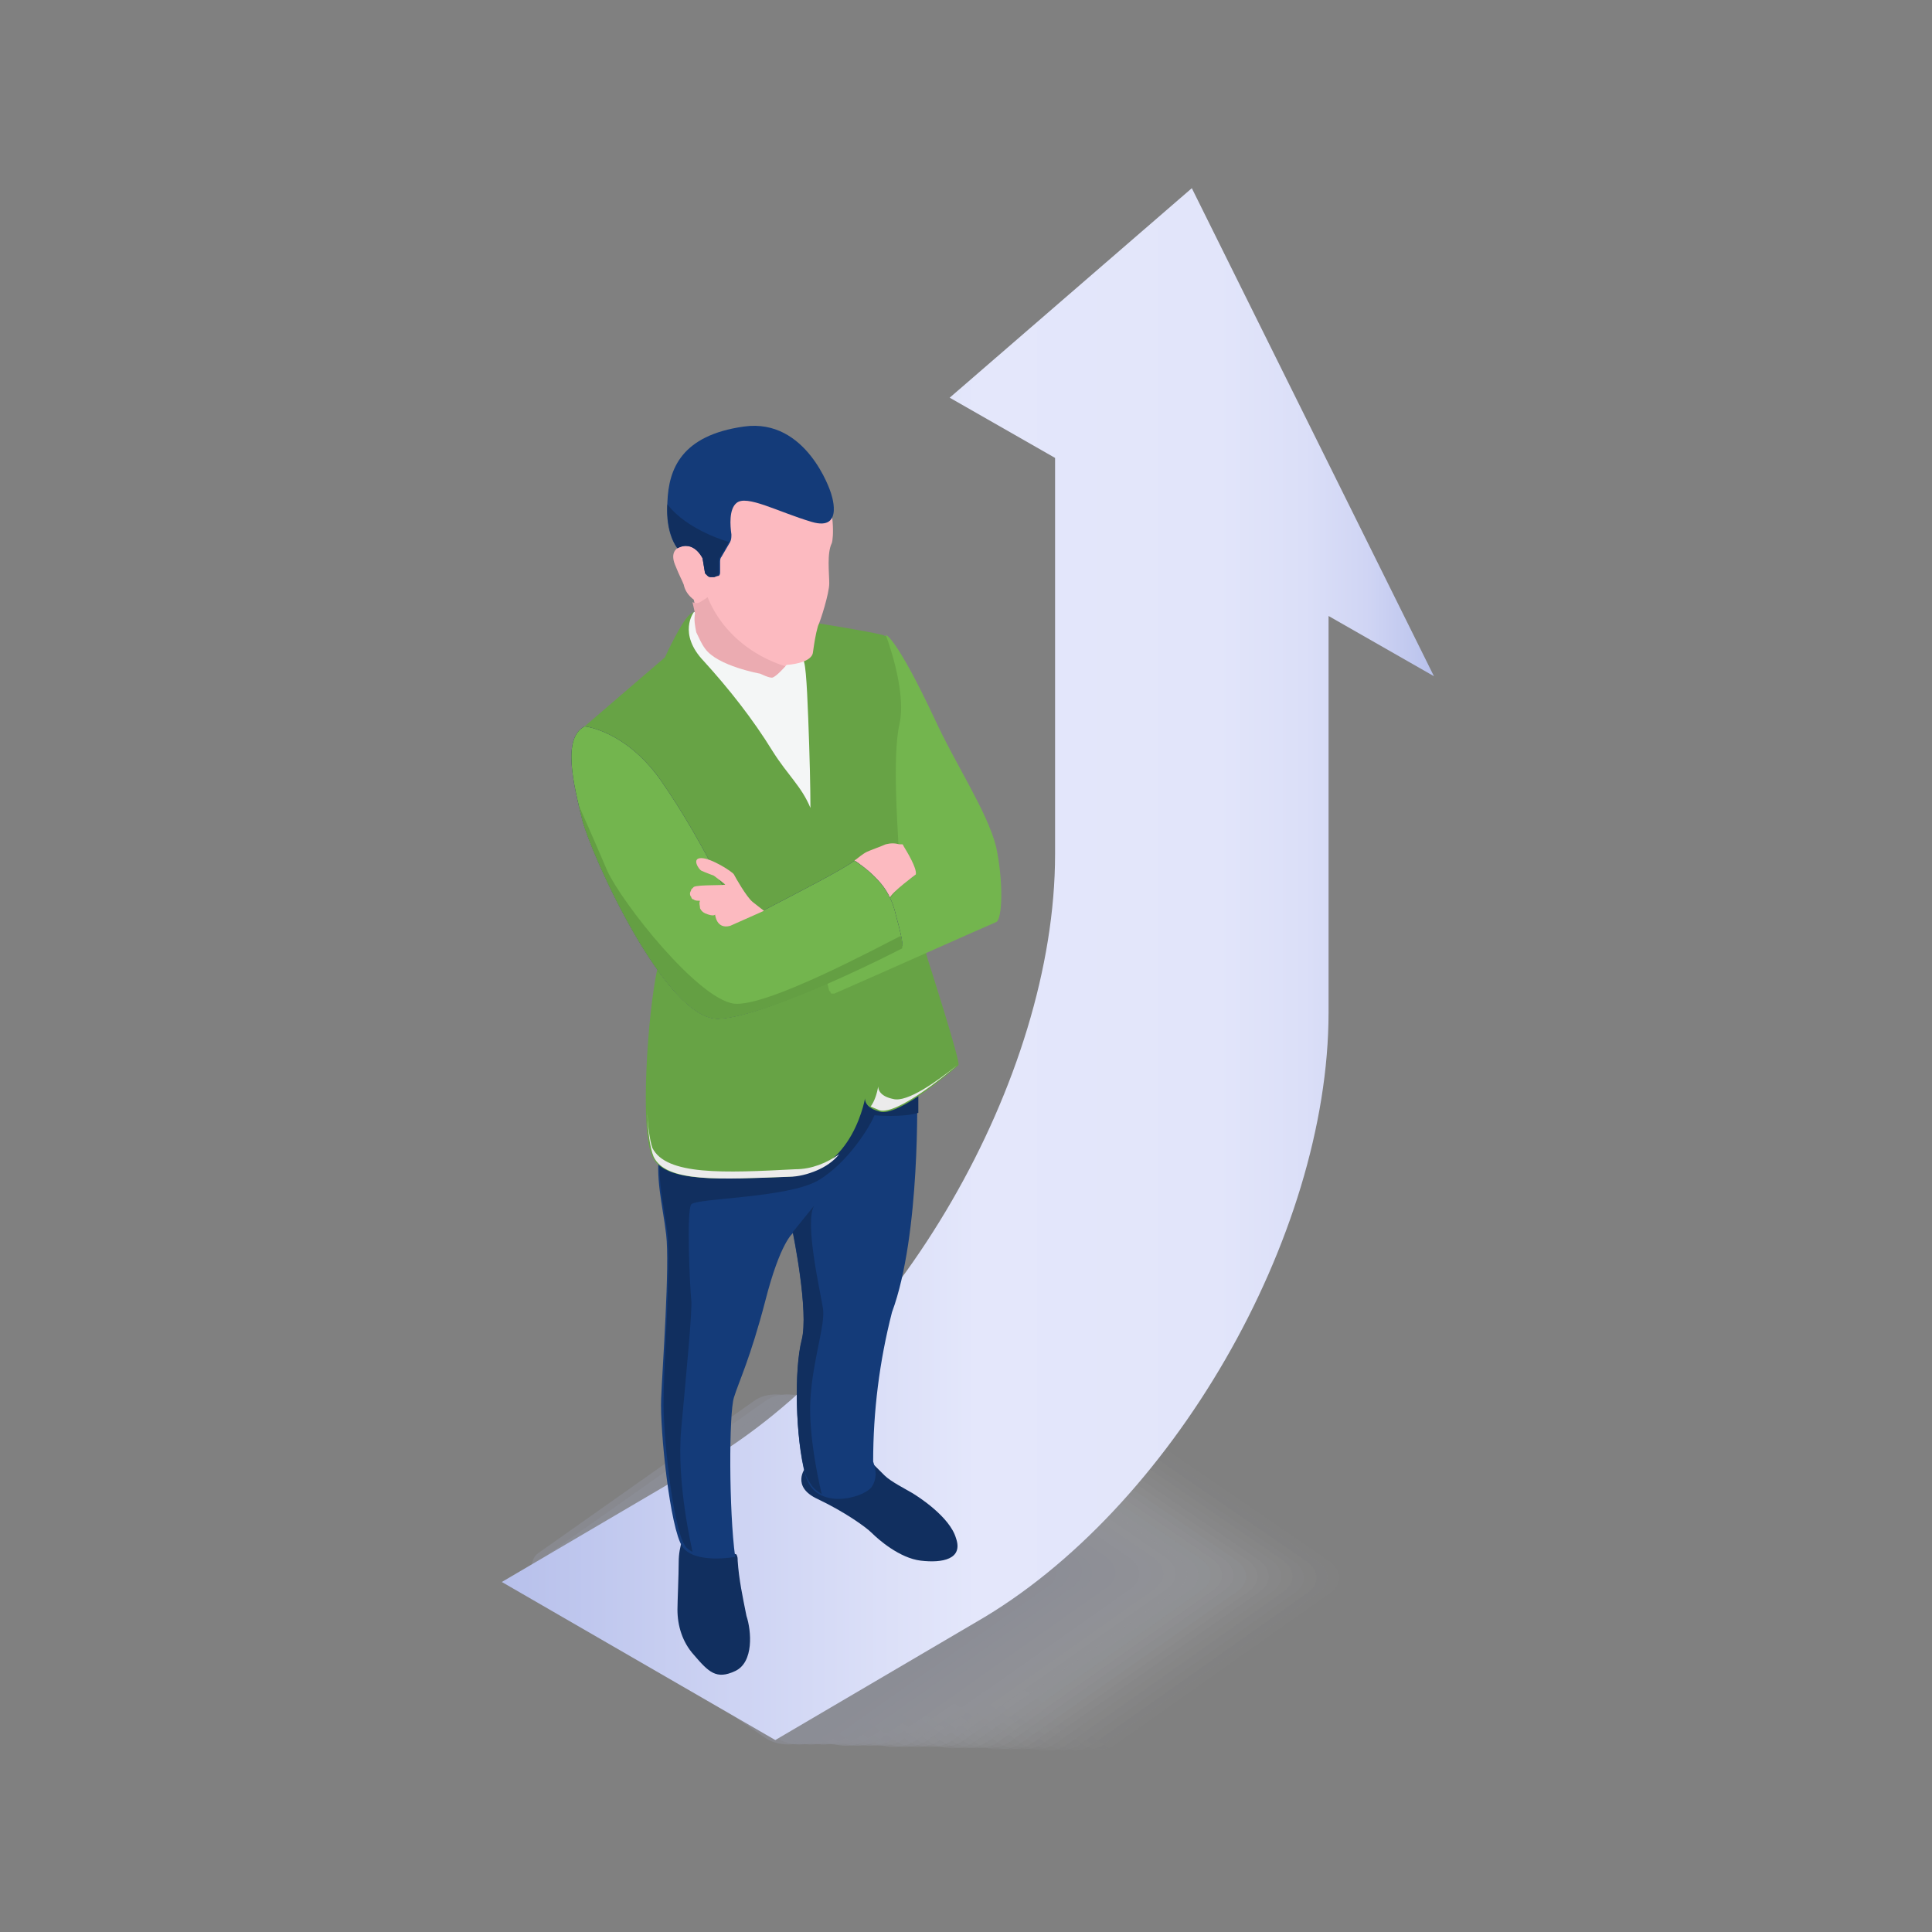 <?xml version="1.0" encoding="utf-8"?>
<!-- Generator: Adobe Illustrator 25.2.0, SVG Export Plug-In . SVG Version: 6.00 Build 0)  -->
<svg version="1.1" id="Calque_1" xmlns="http://www.w3.org/2000/svg" xmlns:xlink="http://www.w3.org/1999/xlink" x="0px" y="0px"
	 viewBox="0 0 154 154" style="enable-background:new 0 0 154 154;" xml:space="preserve">
<rect x="0" y="0" width="154" height="154" fill="#808080" stroke="none"/>
<style type="text/css">
	.st0{opacity:0.2;}
	.st1{opacity:3.200000e-02;}
	.st2{fill:#FDFDFE;}
	.st3{opacity:6.500000e-02;}
	.st4{fill:#FAFBFE;}
	.st5{opacity:9.700000e-02;}
	.st6{fill:#F8F9FD;}
	.st7{opacity:0.129;}
	.st8{fill:#F6F7FC;}
	.st9{opacity:0.161;}
	.st10{fill:#F3F5FC;}
	.st11{opacity:0.194;}
	.st12{fill:#F1F3FB;}
	.st13{opacity:0.226;}
	.st14{fill:#EFF1FA;}
	.st15{opacity:0.258;}
	.st16{fill:#ECEFFA;}
	.st17{opacity:0.29;}
	.st18{fill:#EAEDF9;}
	.st19{opacity:0.323;}
	.st20{fill:#E8EBF9;}
	.st21{opacity:0.355;}
	.st22{fill:#E5E9F8;}
	.st23{opacity:0.387;}
	.st24{fill:#E3E7F7;}
	.st25{opacity:0.419;}
	.st26{fill:#E1E5F7;}
	.st27{opacity:0.452;}
	.st28{fill:#DEE3F6;}
	.st29{opacity:0.484;}
	.st30{fill:#DCE1F5;}
	.st31{opacity:0.516;}
	.st32{fill:#DADEF5;}
	.st33{opacity:0.548;}
	.st34{fill:#D8DCF4;}
	.st35{opacity:0.581;}
	.st36{fill:#D5DAF3;}
	.st37{opacity:0.613;}
	.st38{fill:#D3D8F3;}
	.st39{opacity:0.645;}
	.st40{fill:#D1D6F2;}
	.st41{opacity:0.677;}
	.st42{fill:#CED4F1;}
	.st43{opacity:0.71;}
	.st44{fill:#CCD2F1;}
	.st45{opacity:0.742;}
	.st46{fill:#CAD0F0;}
	.st47{opacity:0.774;}
	.st48{fill:#C7CEF0;}
	.st49{opacity:0.806;}
	.st50{fill:#C5CCEF;}
	.st51{opacity:0.839;}
	.st52{fill:#C3CAEE;}
	.st53{opacity:0.871;}
	.st54{fill:#C0C8EE;}
	.st55{opacity:0.903;}
	.st56{fill:#BEC6ED;}
	.st57{opacity:0.935;}
	.st58{fill:#BCC4EC;}
	.st59{opacity:0.968;}
	.st60{fill:#B9C2EC;}
	.st61{opacity:0.7;}
	.st62{fill:#B7C0EB;}
	.st63{fill:url(#SVGID_1_);}
	.st64{fill:#112F5F;}
	.st65{fill:#143B79;}
	.st66{fill:#67A345;}
	.st67{fill:#EBEBEB;}
	.st68{fill:#F4F6F6;}
	.st69{fill:#FCBAC0;}
	.st70{fill:#73B54E;}
	.st71{fill:#24126A;}
	.st72{fill:#EBABB1;}
	.st73{fill:#649F43;}
</style>
<g class="st0">
	<g class="st1">
		<g class="st1">
			<path class="st2" d="M71.1,126.8c-0.9-0.7-1-1.7-0.1-2.4l17.3-12.2c0.9-0.6,2.4-0.6,3.4,0l18.1,12.4c0.9,0.7,1,1.7,0.1,2.4
				l-17.3,12.2c-0.9,0.6-2.4,0.6-3.4,0L71.1,126.8z"/>
		</g>
	</g>
	<g class="st3">
		<g class="st3">
			<path class="st4" d="M70.1,126.8c-0.9-0.7-1-1.7-0.1-2.4l17.3-12.2c0.9-0.6,2.4-0.6,3.4,0l18.1,12.4c0.9,0.7,1,1.7,0.1,2.4
				l-17.3,12.2c-0.9,0.6-2.4,0.6-3.4,0L70.1,126.8z"/>
		</g>
	</g>
	<g class="st5">
		<g class="st5">
			<path class="st6" d="M69.2,126.8c-0.9-0.7-1-1.7-0.1-2.4l17.3-12.2c0.9-0.6,2.4-0.6,3.4,0l18.1,12.4c0.9,0.7,1,1.7,0.1,2.4
				l-17.3,12.2c-0.9,0.6-2.4,0.6-3.4,0L69.2,126.8z"/>
		</g>
	</g>
	<g class="st7">
		<g class="st7">
			<path class="st8" d="M68.3,126.7c-0.9-0.7-1-1.7-0.1-2.4l17.3-12.2c0.9-0.6,2.4-0.6,3.4,0l18.1,12.4c0.9,0.7,1,1.7,0.1,2.4
				l-17.3,12.2c-0.9,0.6-2.4,0.6-3.4,0L68.3,126.7z"/>
		</g>
	</g>
	<g class="st9">
		<g class="st9">
			<path class="st10" d="M67.3,126.7c-0.9-0.7-1-1.8-0.1-2.4l17.3-12.2c0.9-0.6,2.4-0.6,3.4,0l18.1,12.4c0.9,0.7,1,1.7,0.1,2.4
				l-17.3,12.2c-0.9,0.6-2.4,0.6-3.4,0L67.3,126.7z"/>
		</g>
	</g>
	<g class="st11">
		<g class="st11">
			<path class="st12" d="M66.4,126.7c-0.9-0.7-1-1.8-0.1-2.4l17.3-12.2c0.9-0.6,2.4-0.6,3.4,0l18.1,12.4c0.9,0.7,1,1.7,0.1,2.4
				l-17.3,12.2c-0.9,0.6-2.4,0.6-3.4,0L66.4,126.7z"/>
		</g>
	</g>
	<g class="st13">
		<g class="st13">
			<path class="st14" d="M65.5,126.7c-0.9-0.7-1-1.8-0.1-2.4l17.3-12.2c0.9-0.6,2.4-0.6,3.4,0l18.1,12.4c0.9,0.7,1,1.7,0.1,2.4
				l-17.3,12.2c-0.9,0.6-2.4,0.6-3.4,0L65.5,126.7z"/>
		</g>
	</g>
	<g class="st15">
		<g class="st15">
			<path class="st16" d="M64.5,126.7c-0.9-0.7-1-1.8-0.1-2.4l17.3-12.2c0.9-0.6,2.4-0.6,3.4,0l18.1,12.4c0.9,0.7,1,1.7,0.1,2.4
				l-17.3,12.2c-0.9,0.6-2.4,0.6-3.4,0L64.5,126.7z"/>
		</g>
	</g>
	<g class="st17">
		<g class="st17">
			<path class="st18" d="M63.6,126.6c-0.9-0.7-0.9-1.8-0.1-2.4L80.8,112c0.9-0.6,2.4-0.6,3.4,0l18.1,12.4c0.9,0.7,1,1.7,0.1,2.4
				L85,139.1c-0.9,0.6-2.4,0.6-3.4,0L63.6,126.6z"/>
		</g>
	</g>
	<g class="st19">
		<g class="st19">
			<path class="st20" d="M62.7,126.6c-0.9-0.7-0.9-1.8-0.1-2.4L79.9,112c0.9-0.6,2.4-0.6,3.4,0l18.1,12.4c0.9,0.7,1,1.7,0.1,2.4
				L84.1,139c-0.9,0.6-2.4,0.6-3.4,0L62.7,126.6z"/>
		</g>
	</g>
	<g class="st21">
		<g class="st21">
			<path class="st22" d="M61.7,126.6c-0.9-0.7-0.9-1.8-0.1-2.4L78.9,112c0.9-0.6,2.4-0.6,3.4,0l18.1,12.4c0.9,0.7,1,1.7,0.1,2.4
				L83.1,139c-0.9,0.6-2.4,0.6-3.4,0L61.7,126.6z"/>
		</g>
	</g>
	<g class="st23">
		<g class="st23">
			<path class="st24" d="M60.8,126.6c-0.9-0.7-0.9-1.8-0.1-2.4L78,112c0.9-0.6,2.4-0.6,3.4,0l18.1,12.4c0.9,0.7,1,1.7,0.1,2.4
				L82.2,139c-0.9,0.6-2.4,0.6-3.4,0L60.8,126.6z"/>
		</g>
	</g>
	<g class="st25">
		<g class="st25">
			<path class="st26" d="M59.9,126.6c-0.9-0.7-0.9-1.8-0.1-2.4l17.3-12.2c0.9-0.6,2.4-0.6,3.4,0l18.1,12.4c0.9,0.7,1,1.7,0.1,2.4
				L81.3,139c-0.9,0.6-2.4,0.6-3.4,0L59.9,126.6z"/>
		</g>
	</g>
	<g class="st27">
		<g class="st27">
			<path class="st28" d="M58.9,126.5c-0.9-0.7-0.9-1.8-0.1-2.4l17.3-12.2c0.9-0.6,2.4-0.6,3.4,0l18.1,12.4c0.9,0.7,1,1.7,0.1,2.4
				l-17.3,12.2c-0.9,0.6-2.4,0.6-3.4,0L58.9,126.5z"/>
		</g>
	</g>
	<g class="st29">
		<g class="st29">
			<path class="st30" d="M58,126.5c-0.9-0.7-0.9-1.8-0.1-2.4l17.3-12.2c0.9-0.6,2.4-0.6,3.4,0l18.1,12.4c0.9,0.7,1,1.7,0.1,2.4
				l-17.3,12.2c-0.9,0.6-2.4,0.6-3.4,0L58,126.5z"/>
		</g>
	</g>
	<g class="st31">
		<g class="st31">
			<path class="st32" d="M57.1,126.5c-0.9-0.7-0.9-1.8-0.1-2.4l17.3-12.2c0.9-0.6,2.4-0.6,3.4,0l18.1,12.4c0.9,0.7,1,1.7,0.1,2.4
				l-17.3,12.2c-0.9,0.6-2.4,0.6-3.4,0L57.1,126.5z"/>
		</g>
	</g>
	<g class="st33">
		<g class="st33">
			<path class="st34" d="M56.1,126.5c-0.9-0.7-0.9-1.8-0.1-2.4l17.3-12.2c0.9-0.6,2.4-0.6,3.4,0l18.1,12.4c0.9,0.7,1,1.7,0.1,2.4
				l-17.3,12.2c-0.9,0.6-2.4,0.6-3.4,0L56.1,126.5z"/>
		</g>
	</g>
	<g class="st35">
		<g class="st35">
			<path class="st36" d="M55.2,126.4c-0.9-0.7-0.9-1.8-0.1-2.4l17.3-12.2c0.9-0.6,2.4-0.6,3.4,0l18.1,12.4c0.9,0.7,1,1.7,0.1,2.4
				l-17.3,12.2c-0.9,0.6-2.4,0.6-3.4,0L55.2,126.4z"/>
		</g>
	</g>
	<g class="st37">
		<g class="st37">
			<path class="st38" d="M54.3,126.4c-0.9-0.7-0.9-1.8-0.1-2.4l17.3-12.2c0.9-0.6,2.4-0.6,3.4,0l18.1,12.4c0.9,0.7,1,1.7,0.1,2.4
				l-17.3,12.2c-0.9,0.6-2.4,0.6-3.4,0L54.3,126.4z"/>
		</g>
	</g>
	<g class="st39">
		<g class="st39">
			<path class="st40" d="M53.3,126.4c-0.9-0.7-0.9-1.8-0.1-2.4l17.3-12.2c0.9-0.6,2.4-0.6,3.4,0L92,124.2c0.9,0.7,1,1.7,0.1,2.4
				l-17.3,12.2c-0.9,0.6-2.4,0.6-3.4,0L53.3,126.4z"/>
		</g>
	</g>
	<g class="st41">
		<g class="st41">
			<path class="st42" d="M52.4,126.4c-0.9-0.7-0.9-1.8-0.1-2.4l17.3-12.2c0.9-0.6,2.4-0.6,3.4,0L91,124.2c0.9,0.7,1,1.7,0.1,2.4
				l-17.3,12.2c-0.9,0.6-2.4,0.6-3.4,0L52.4,126.4z"/>
		</g>
	</g>
	<g class="st43">
		<g class="st43">
			<path class="st44" d="M51.5,126.4c-0.9-0.7-0.9-1.9-0.2-2.4l17.3-12.2c0.9-0.6,2.4-0.6,3.4,0l18.1,12.4c0.9,0.7,1,1.7,0.1,2.4
				l-17.3,12.2c-0.9,0.6-2.4,0.6-3.4,0L51.5,126.4z"/>
		</g>
	</g>
	<g class="st45">
		<g class="st45">
			<path class="st46" d="M50.5,126.3c-0.9-0.7-0.9-1.9-0.2-2.4l17.3-12.2c0.9-0.6,2.4-0.6,3.4,0l18.1,12.4c0.9,0.7,1,1.7,0.1,2.4
				l-17.3,12.2c-0.9,0.6-2.4,0.6-3.4,0L50.5,126.3z"/>
		</g>
	</g>
	<g class="st47">
		<g class="st47">
			<path class="st48" d="M49.6,126.3c-0.9-0.7-0.9-1.9-0.2-2.4l17.3-12.2c0.9-0.6,2.4-0.6,3.4,0l18.1,12.4c0.9,0.7,1,1.7,0.1,2.4
				L71,138.7c-0.9,0.6-2.4,0.6-3.4,0L49.6,126.3z"/>
		</g>
	</g>
	<g class="st49">
		<g class="st49">
			<path class="st50" d="M48.7,126.3c-0.9-0.7-0.9-1.9-0.2-2.4l17.3-12.2c0.9-0.6,2.4-0.6,3.4,0l18.1,12.4c0.9,0.7,1,1.7,0.1,2.4
				L70,138.7c-0.9,0.6-2.4,0.6-3.4,0L48.7,126.3z"/>
		</g>
	</g>
	<g class="st51">
		<g class="st51">
			<path class="st52" d="M47.7,126.3c-0.9-0.7-0.9-1.9-0.2-2.4l17.3-12.2c0.9-0.6,2.4-0.6,3.4,0l18.1,12.4c0.9,0.7,1,1.7,0.1,2.4
				l-17.3,12.2c-0.9,0.6-2.4,0.6-3.4,0L47.7,126.3z"/>
		</g>
	</g>
	<g class="st53">
		<g class="st53">
			<path class="st54" d="M46.8,126.3c-0.9-0.7-0.9-1.9-0.2-2.4L64,111.6c0.9-0.6,2.4-0.6,3.4,0l18.1,12.4c0.9,0.7,1,1.7,0.1,2.4
				l-17.3,12.2c-0.9,0.6-2.4,0.6-3.4,0L46.8,126.3z"/>
		</g>
	</g>
	<g class="st55">
		<g class="st55">
			<path class="st56" d="M45.9,126.2c-0.9-0.7-0.9-1.9-0.2-2.4L63,111.6c0.9-0.6,2.4-0.6,3.4,0L84.5,124c0.9,0.7,1,1.7,0.1,2.4
				l-17.3,12.2c-0.9,0.6-2.4,0.6-3.4,0L45.9,126.2z"/>
		</g>
	</g>
	<g class="st57">
		<g class="st57">
			<path class="st58" d="M45,126.2c-0.9-0.7-0.9-1.9-0.2-2.4l17.3-12.2c0.9-0.6,2.4-0.6,3.4,0L83.5,124c0.9,0.7,1,1.7,0.1,2.4
				l-17.3,12.2c-0.9,0.6-2.4,0.6-3.4,0L45,126.2z"/>
		</g>
	</g>
	<g class="st59">
		<g class="st59">
			<path class="st60" d="M44,126.2c-0.9-0.7-0.9-1.9-0.2-2.4l17.3-12.2c0.9-0.6,2.4-0.6,3.4,0L82.6,124c0.9,0.7,1,1.7,0.1,2.4
				l-17.3,12.2c-0.9,0.6-2.4,0.6-3.4,0L44,126.2z"/>
		</g>
	</g>
	<g class="st61">
		<path class="st62" d="M43.1,126.2c-0.9-0.7-0.9-1.9-0.2-2.4l17.3-12.2c0.9-0.6,2.4-0.6,3.4,0L81.7,124c0.9,0.7,1,1.7,0.1,2.4
			l-17.3,12.2c-0.9,0.6-2.4,0.6-3.4,0L43.1,126.2z"/>
	</g>
</g>
<linearGradient id="SVGID_1_" gradientUnits="userSpaceOnUse" x1="40" y1="79.169" x2="114.253" y2="79.169" gradientTransform="matrix(1 0 0 -1 0 156)">
	<stop  offset="0" style="stop-color:#B7C0EB"/>
	<stop  offset="0.51" style="stop-color:#E4E7FB"/>
	<stop  offset="0.769" style="stop-color:#E2E5FA"/>
	<stop  offset="0.862" style="stop-color:#DBDFF8"/>
	<stop  offset="0.928" style="stop-color:#D0D5F4"/>
	<stop  offset="0.982" style="stop-color:#BFC7EE"/>
	<stop  offset="1" style="stop-color:#B7C0EB"/>
</linearGradient>
<path class="st63" d="M95,15L75.7,31.7l8.4,4.8v31.6c0,17.9-12.6,39.6-28.1,48.6l-16,9.4l21.8,12.6l16-9.4
	c15.5-8.9,28.1-30.7,28.1-48.6V49.1l8.4,4.8L95,15z"/>
<path class="st64" d="M69.6,116.7c0,0,0.4,0.4,0.9,0.9c0.5,0.5,1.7,1.1,2.2,1.4c0.5,0.3,3,1.9,3.5,3.6c0.6,1.7-1.1,2-2.8,1.8
	c-1.7-0.2-3.4-1.7-3.9-2.2c-0.5-0.5-2.2-1.7-4.3-2.7c-2.2-1-1-2.5-1-2.5L69.6,116.7z"/>
<path class="st64" d="M54.4,122.7c-0.2,0.6-0.3,1.2-0.3,1.8c0,1-0.1,3.2-0.1,3.8c0,1.3,0.4,2.6,1.3,3.6c1.2,1.4,1.8,2,3.3,1.3
	c1.5-0.7,1.3-3.2,0.9-4.4c-0.3-1.5-0.6-2.9-0.7-4.4c0-0.2,0-0.3-0.1-0.5L54.4,122.7z"/>
<path class="st65" d="M73.1,86.9c0,0,0.3,11.5-2,17.7c-1,3.9-1.5,7.9-1.5,11.9c0.1,0.3,0.2,0.7,0.2,1c0,0.3-0.1,0.7-0.3,1
	c-0.6,0.9-4.5,2-5.3-0.9c-0.8-2.9-0.9-8.4-0.3-10.7c0.6-2.3-0.7-8.6-0.7-8.6s-1,0.7-2.2,5.4c-1.2,4.6-2.1,6.4-2.5,7.7
	c-0.4,1.3-0.4,9,0.1,12.7c0,0-3.2,0.6-4.2-0.8c-1-1.5-1.8-9.3-1.7-11.8c0.1-2.5,0.7-10.6,0.4-13.1c-0.3-2.5-0.9-4.5-0.5-7
	s16.9-9,16.9-9L73.1,86.9z"/>
<path class="st64" d="M53.2,98.3c-0.3-2.5-0.9-4.5-0.5-7c0.2-0.9,2.6-2.4,5.6-4c5.1-0.8,11.6-1.7,12.1-1.6c0.8,0.2,1.6,0.4,2.4,0.7
	l0.4,0.5c0,0,0,0.7,0,1.8c-1.2,0.4-3.5,0.2-3.5,0.2c-0.3,0.8-2.1,3.8-4.5,5.2c-2.4,1.4-9.7,1.4-10.1,1.9c-0.4,0.5-0.1,6.8,0,7.6
	c0.1,0.8-0.4,5.9-0.8,10.3c-0.4,4.4,0.9,9.7,0.9,9.8c-0.2-0.1-0.5-0.3-0.6-0.5c-1-1.5-1.8-9.3-1.7-11.8
	C52.9,108.8,53.5,100.7,53.2,98.3z"/>
<path class="st66" d="M65.3,49.7c0,0,3.8,0.6,5,0.9c0.1,0,0.2,0.1,0.3,0.1c0.1,0.1,0.1,0.1,0.2,0.2c0.4,0.9,1.5,3.7,1,7.9
	c-0.3,2.8-0.4,5.7-0.1,8.6l2.2,8.9c0,0,2.7,8.4,2.5,8.6c-0.2,0.2-4.8,4.2-6.3,3.7c-1.5-0.4-1.1-1.3-1.1-1.3s-0.9,6.2-6.2,6.5
	c-5.4,0.2-9.8,0.5-10.8-1.6c-1-2.1-0.4-11.3,0.4-15c0.7-3.7,2.6-11,2.6-11l-8.4-8.3l6.4-5.5c0,0,1.4-3.1,2.1-3.5
	c0.6-0.4,1-0.1,1-0.1L65.3,49.7z"/>
<path class="st67" d="M70,86.6c0,0.3,0.2,0.8,1.2,1c1.1,0.3,3.5-1.4,5.1-2.7c-0.8,0.7-4.8,4-6.2,3.6c-0.2-0.1-0.5-0.2-0.7-0.3
	C69.7,87.8,69.9,87.2,70,86.6z"/>
<path class="st67" d="M52,91.5c1.1,2.2,5.7,2,11.4,1.7c1.3,0,2.5-0.5,3.5-1.2c-0.5,0.6-1.1,1-1.8,1.3c-0.7,0.3-1.5,0.5-2.2,0.5
	c-5.4,0.2-9.8,0.5-10.8-1.6c-0.3-0.7-0.5-2.2-0.5-3.9C51.6,89.7,51.8,90.9,52,91.5z"/>
<path class="st68" d="M55.3,48.8c0,0-1.3,1.7,0.8,3.9c2,2.2,3.9,4.6,5.5,7.2c1.2,1.9,2.3,2.8,3,4.5c0,0,0-2-0.1-5
	c-0.1-2.9-0.2-5.9-0.4-6.6C63.8,51.2,56.8,48,55.3,48.8z"/>
<path class="st69" d="M60.7,53.6c0,0,0.7,0.4,1,0.3c0.2,0,1-0.9,1-0.9s2-0.1,2.1-1c0.1-0.7,0.2-1.4,0.4-2.1c0.2-0.4,0.9-2.6,0.9-3.4
	c0-0.8-0.2-2.4,0.2-3.2c0.3-0.8,0.4-8.9-7.4-8.2c-7.7,0.7-4.9,8.6-4.9,8.6S53.4,44,53.8,45c0.4,1,0.5,1.1,0.7,1.6
	c0.1,0.5,0.4,0.9,0.8,1.2l0.2,0.9c-0.1,0.5,0,1,0.1,1.5c0.1,0.5,0.4,0.9,0.7,1.3C57.3,52.9,60.7,53.6,60.7,53.6z"/>
<path class="st70" d="M70.6,50.6c0,0,0.8,0.1,3.9,6.7c1.7,3.7,4.2,7.4,4.9,10.2c0.6,2.8,0.5,5.8,0,6c-0.5,0.2-9.9,4.4-12.9,5.7
	c0,0-0.1,0-0.1,0c0,0-0.1,0-0.1,0c0,0-0.1,0-0.1-0.1c0,0,0-0.1-0.1-0.1L65,74.4l5.8-2.6c0,0,1.1-1.5,2.1-2c0,0-1.3-2.1-1.3-2.7
	c0-0.6-0.5-6.8,0.1-9.4C72.3,55,70.6,50.6,70.6,50.6z"/>
<path class="st69" d="M68.1,68.6c0.3-0.2,0.6-0.5,1-0.7c0.2-0.1,1.3-0.5,1.5-0.6c0.4-0.1,0.7-0.1,1.1,0c0.1,0,0.1,0,0.2,0
	s0.1,0.1,0.1,0.1c0.3,0.5,1.1,1.8,1,2.3c0,0-1.9,1.4-2.1,1.9l-0.3,0.1C70.6,71.8,69.1,69,68.1,68.6z"/>
<path class="st71" d="M46.6,57.9c0,0,3.2,0.3,6,4.2c1.9,2.7,3.5,5.6,5,8.5l0.1,0.5c0.1,0.3,0.2,0.6,0.4,0.9c0.2,0.3,0.5,0.5,0.8,0.6
	c0.3,0.1,0.6,0.2,1,0.2c0.3,0,0.7-0.1,0.9-0.2c2.7-1.4,6.6-3.4,7.3-4c0.8,0.5,1.5,1.1,2.1,1.8s1,1.6,1.2,2.5
	c0.7,2.5,0.5,2.5,0.5,2.5S61.5,81,57.3,81.2c-4.2,0.2-10.2-13.1-10.9-15.9C45.7,62.5,44.8,58.8,46.6,57.9z"/>
<path class="st70" d="M46.6,57.9c0,0,3.2,0.3,6,4.2c1.9,2.7,3.5,5.6,5,8.5l0.1,0.5c0.1,0.3,0.2,0.6,0.4,0.9c0.2,0.3,0.5,0.5,0.8,0.6
	c0.3,0.1,0.6,0.2,1,0.2c0.3,0,0.7-0.1,0.9-0.2c2.7-1.4,6.6-3.4,7.3-4c0.8,0.5,1.5,1.1,2.1,1.8s1,1.6,1.2,2.5
	c0.7,2.5,0.5,2.5,0.5,2.5S61.5,81,57.3,81.2c-4.2,0.2-10.2-13.1-10.9-15.9C45.7,62.5,44.8,58.8,46.6,57.9z"/>
<path class="st69" d="M60.9,72.6c0,0-0.4-0.3-0.9-0.7c-0.5-0.4-1.4-2-1.5-2.2s-1.8-1.3-2.6-1.3c-0.8,0-0.2,0.9,0,1
	c0.2,0.1,1,0.4,1,0.4s0.8,0.6,0.9,0.7c0.1,0.1-2.2,0-2.5,0.2c-0.1,0.1-0.1,0.1-0.2,0.2c0,0.1-0.1,0.2-0.1,0.3c0,0.1,0,0.2,0.1,0.3
	c0,0.1,0.1,0.2,0.2,0.2c0.1,0.1,0.3,0.1,0.5,0.1c-0.1,0.2,0,0.4,0,0.6c0.1,0.2,0.2,0.3,0.4,0.4c0.7,0.3,0.8,0.1,0.8,0.1
	s0.1,1.2,1.2,0.9L60.9,72.6z"/>
<path class="st65" d="M66.2,39.2c0,0,1.2,3.2-1.5,2.4c-2.7-0.8-5.2-2.2-6-1.5c-0.6,0.5-0.5,1.8-0.4,2.5c0,0.2,0,0.4-0.1,0.6
	l-0.7,1.2c-0.1,0.1-0.1,0.3-0.1,0.4l0,0.8c0,0.1,0,0.2-0.1,0.3C57.1,45.9,57,46,56.9,46l-0.2,0c-0.1,0-0.2,0-0.3-0.1
	c-0.1-0.1-0.1-0.1-0.2-0.2L56,44.5c0,0-0.7-1.5-2-0.8c0,0-1-1.1-0.8-3.7c0.1-2.6,1.1-5.3,6.1-6S66.2,39.2,66.2,39.2z"/>
<path class="st72" d="M56.4,47.6c1.8,4.4,6.2,5.5,6.2,5.5s-0.7,0.8-1,0.9c-0.2,0.1-1-0.3-1-0.3s-3.4-0.6-4.4-2
	c-0.3-0.4-0.5-0.9-0.7-1.3c-0.1-0.5-0.2-1-0.1-1.5l-0.2-0.9c0.2,0.1,0.4,0.1,0.6,0C56.1,47.8,56.3,47.7,56.4,47.6z"/>
<path class="st64" d="M63.2,98.2C63.2,98.3,63.2,98.3,63.2,98.2l1.7-2.1c-0.8,1.3,0.5,6.9,0.7,8.2c0.2,1.3-0.8,4-1,7.2
	c-0.2,3.2,0.9,7.6,0.9,7.6c-0.3-0.2-0.6-0.4-0.8-0.7c-0.2-0.3-0.4-0.6-0.5-0.9c-0.8-2.9-0.9-8.4-0.3-10.7
	C64.5,104.5,63.2,98.2,63.2,98.2z"/>
<path class="st73" d="M57.3,81.2c-4.2,0.2-10.2-13.1-10.9-15.9c-0.1-0.5-0.2-1-0.4-1.4c0,0,1.3,2.9,2.4,5.5
	c1.2,2.6,7.2,10.2,10.1,10.6c2.6,0.3,11.5-4.5,13.3-5.4c0.2,0.9,0.1,1,0.1,1S61.5,81,57.3,81.2z"/>
<path class="st64" d="M56.7,46c-0.1,0-0.2,0-0.3-0.1c-0.1-0.1-0.1-0.1-0.2-0.2L56,44.5c0,0-0.7-1.5-2-0.8c0,0-0.9-1.1-0.8-3.5
	c1.6,2.1,4.9,3,4.9,3l-0.7,1.2c-0.1,0.1-0.1,0.3-0.1,0.4l0,0.8c0,0.1,0,0.2-0.1,0.3C57.1,45.9,57,46,56.9,46L56.7,46z"/>
</svg>
